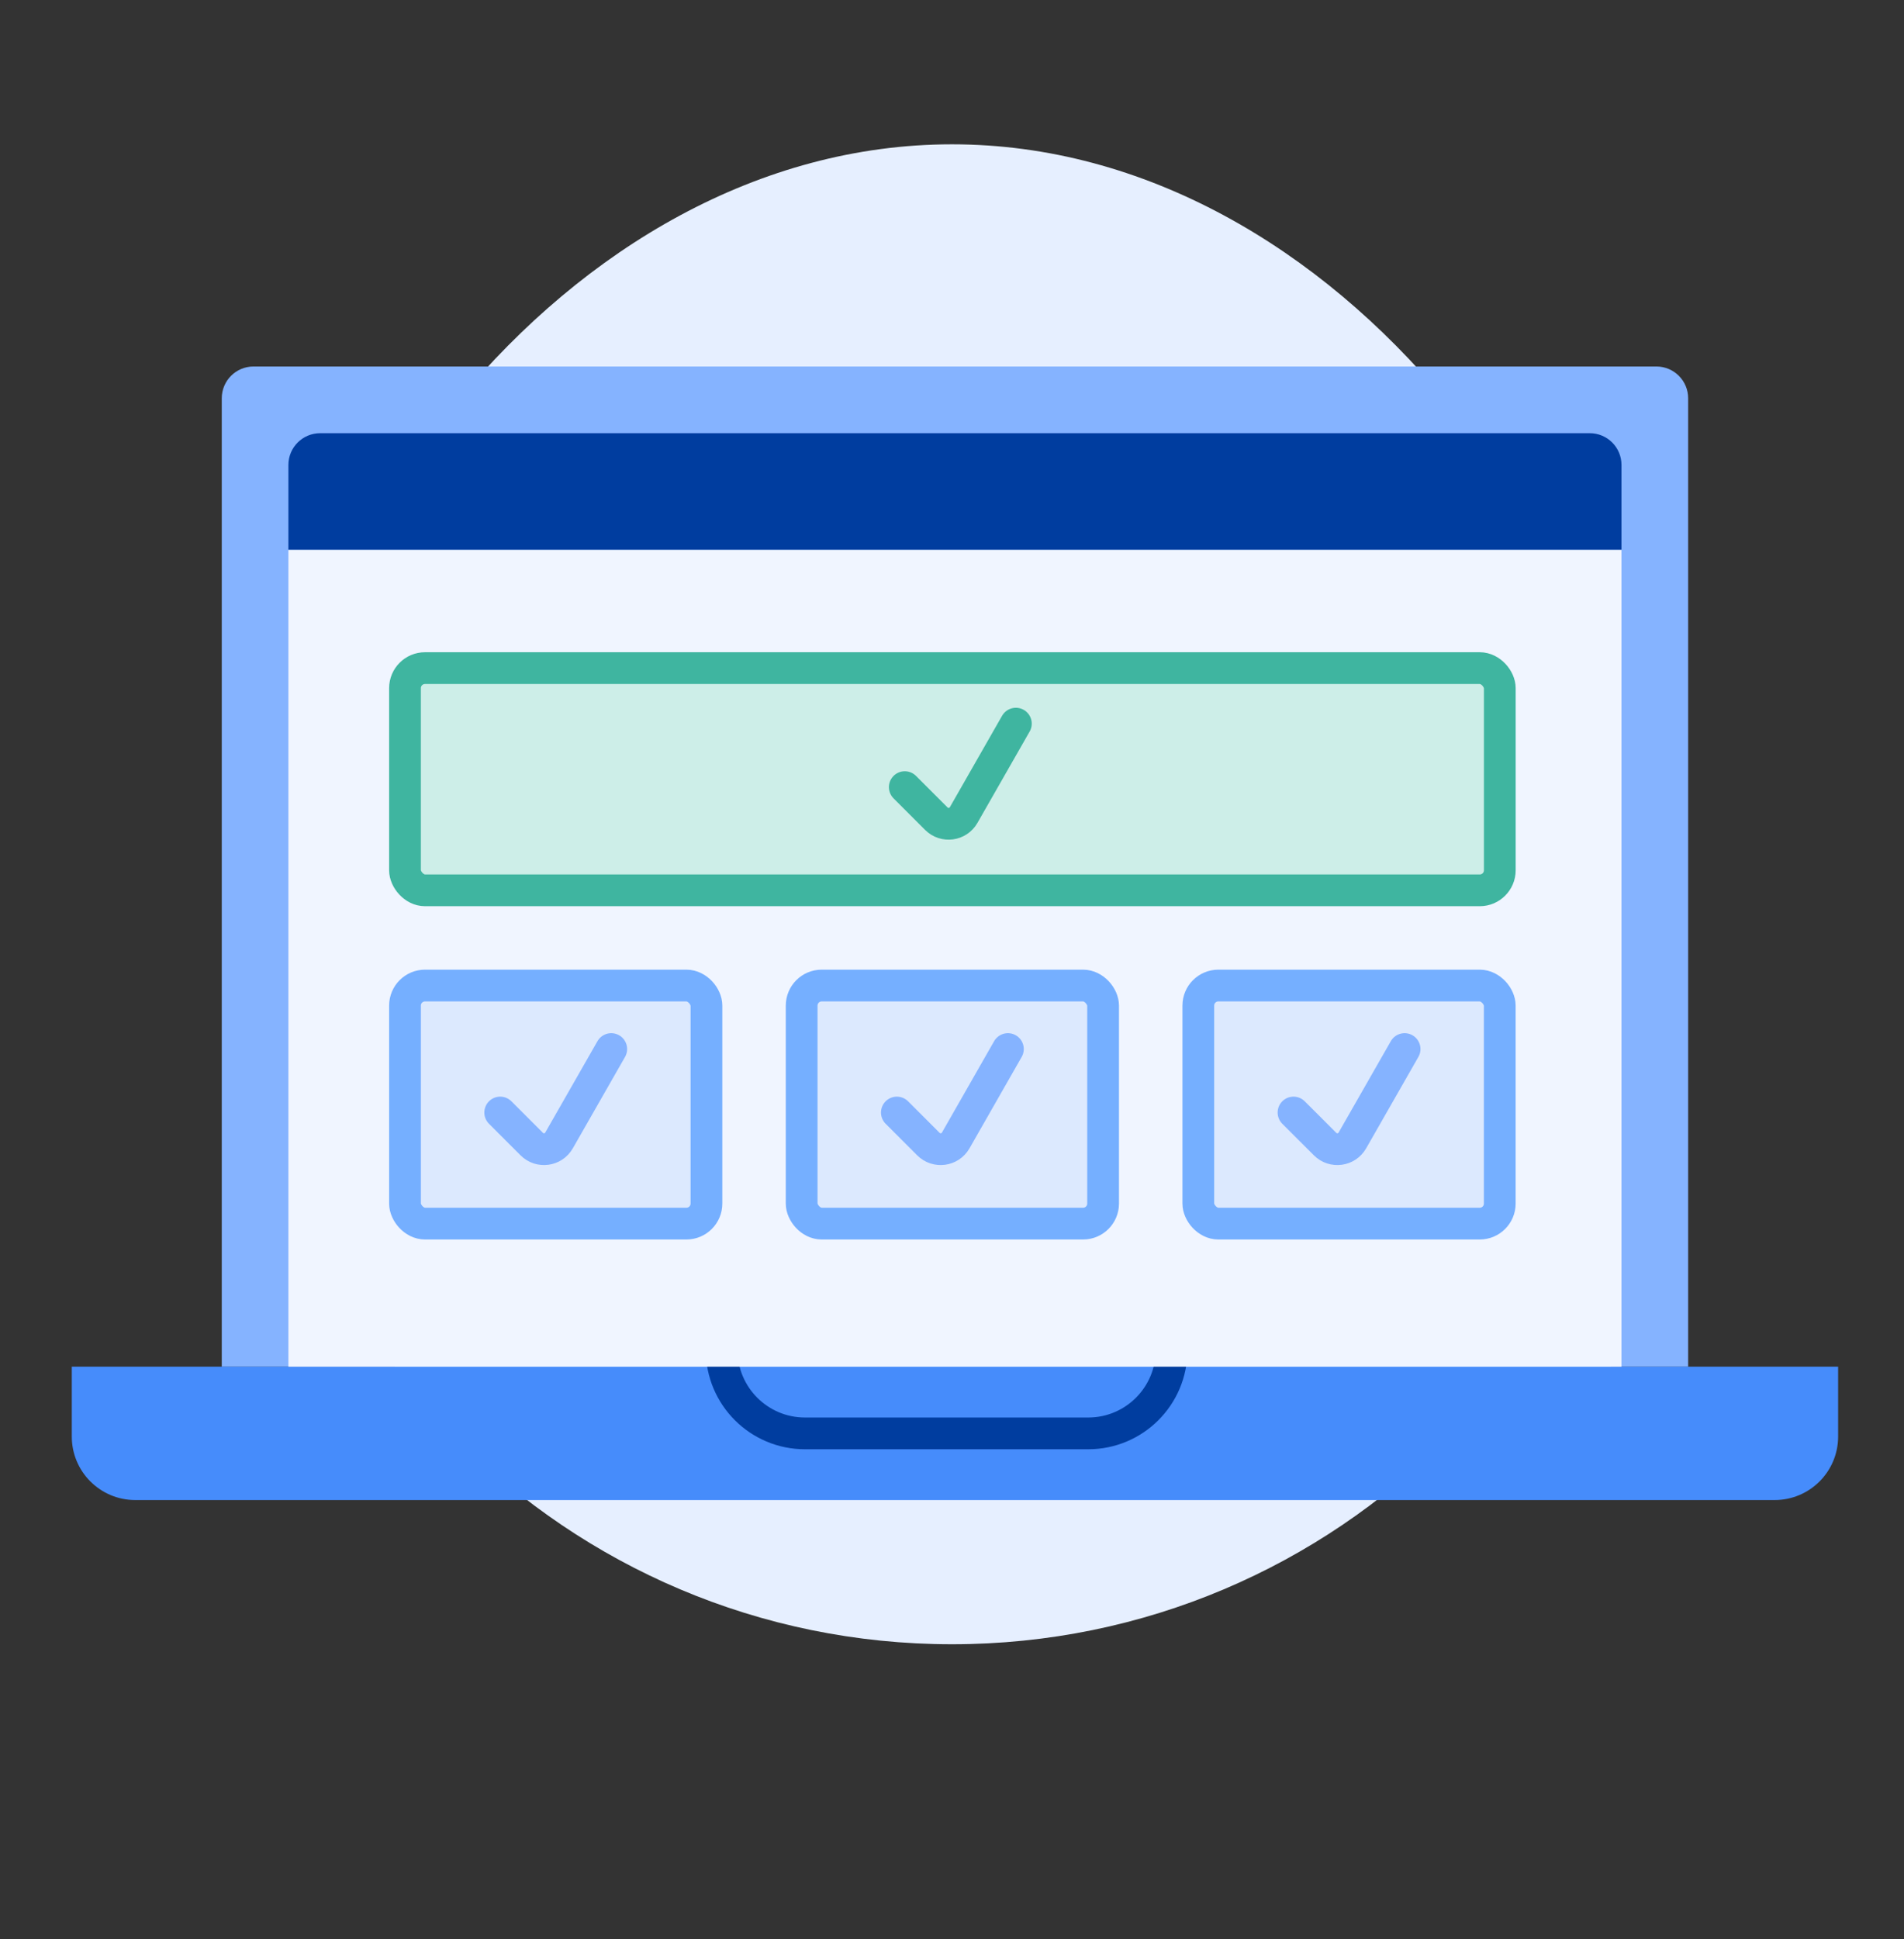 <svg xmlns="http://www.w3.org/2000/svg" width="55" height="56" viewBox="0 0 55 56" fill="none"><rect x="0" y="0" width="55" height="56" fill="#333333" stroke="none"/><path d="M47.667 27.312C47.667 38.45 38.638 47.479 27.5 47.479C16.362 47.479 7.333 38.45 7.333 27.312C7.333 16.175 16.362 4.167 27.5 4.167C38.638 4.167 47.667 16.175 47.667 27.312Z" fill="#E6EFFF"></path><path d="M46.532 20.208V39.917H10.782L46.532 20.208Z" fill="#D0E4FF"></path><path d="M6.406 11.5C6.406 10.994 6.816 10.583 7.323 10.583H47.848C48.354 10.583 48.765 10.994 48.765 11.5V39.464H6.406V11.5Z" fill="#85B3FF"></path><path d="M2.074 39.464H53.097V41.482C53.097 42.494 52.276 43.315 51.264 43.315H3.907C2.895 43.315 2.074 42.494 2.074 41.482V39.464Z" fill="#468CFB"></path><path d="M20.846 38.983V38.983C20.846 40.312 21.924 41.39 23.253 41.39H31.436C32.765 41.39 33.843 40.312 33.843 38.983V38.983" stroke="#003D9F" stroke-width="0.917" stroke-linecap="round"></path><path d="M8.331 13.425C8.331 12.919 8.742 12.509 9.248 12.509H45.923C46.429 12.509 46.839 12.919 46.839 13.425V15.878H8.331V13.425Z" fill="#003D9F"></path><rect x="8.331" y="15.878" width="38.508" height="23.586" fill="#F0F5FF"></rect><rect x="11.699" y="19.292" width="31.625" height="6.417" rx="0.579" fill="#CDEEE8" stroke="#3FB5A0" stroke-width="0.917"></rect><rect x="11.699" y="28.458" width="8.708" height="6.875" rx="0.579" fill="#DCE9FE" stroke="#75AFFF" stroke-width="0.917"></rect><rect x="23.157" y="28.458" width="8.708" height="6.875" rx="0.579" fill="#DCE9FE" stroke="#75AFFF" stroke-width="0.917"></rect><rect x="34.615" y="28.458" width="8.708" height="6.875" rx="0.579" fill="#DCE9FE" stroke="#75AFFF" stroke-width="0.917"></rect><path d="M26.136 22.729L27.048 23.641C27.282 23.874 27.672 23.822 27.836 23.536L29.345 20.896" stroke="#3FB5A0" stroke-width="0.917" stroke-linecap="round" stroke-linejoin="round"></path><path d="M14.449 32.125L15.361 33.037C15.594 33.27 15.985 33.218 16.148 32.932L17.657 30.292" stroke="#85B3FF" stroke-width="0.917" stroke-linecap="round" stroke-linejoin="round"></path><path d="M25.907 32.125L26.819 33.037C27.052 33.27 27.443 33.218 27.607 32.932L29.115 30.292" stroke="#85B3FF" stroke-width="0.917" stroke-linecap="round" stroke-linejoin="round"></path><path d="M37.365 32.125L38.278 33.037C38.511 33.27 38.902 33.218 39.065 32.932L40.574 30.292" stroke="#85B3FF" stroke-width="0.917" stroke-linecap="round" stroke-linejoin="round"></path></svg>